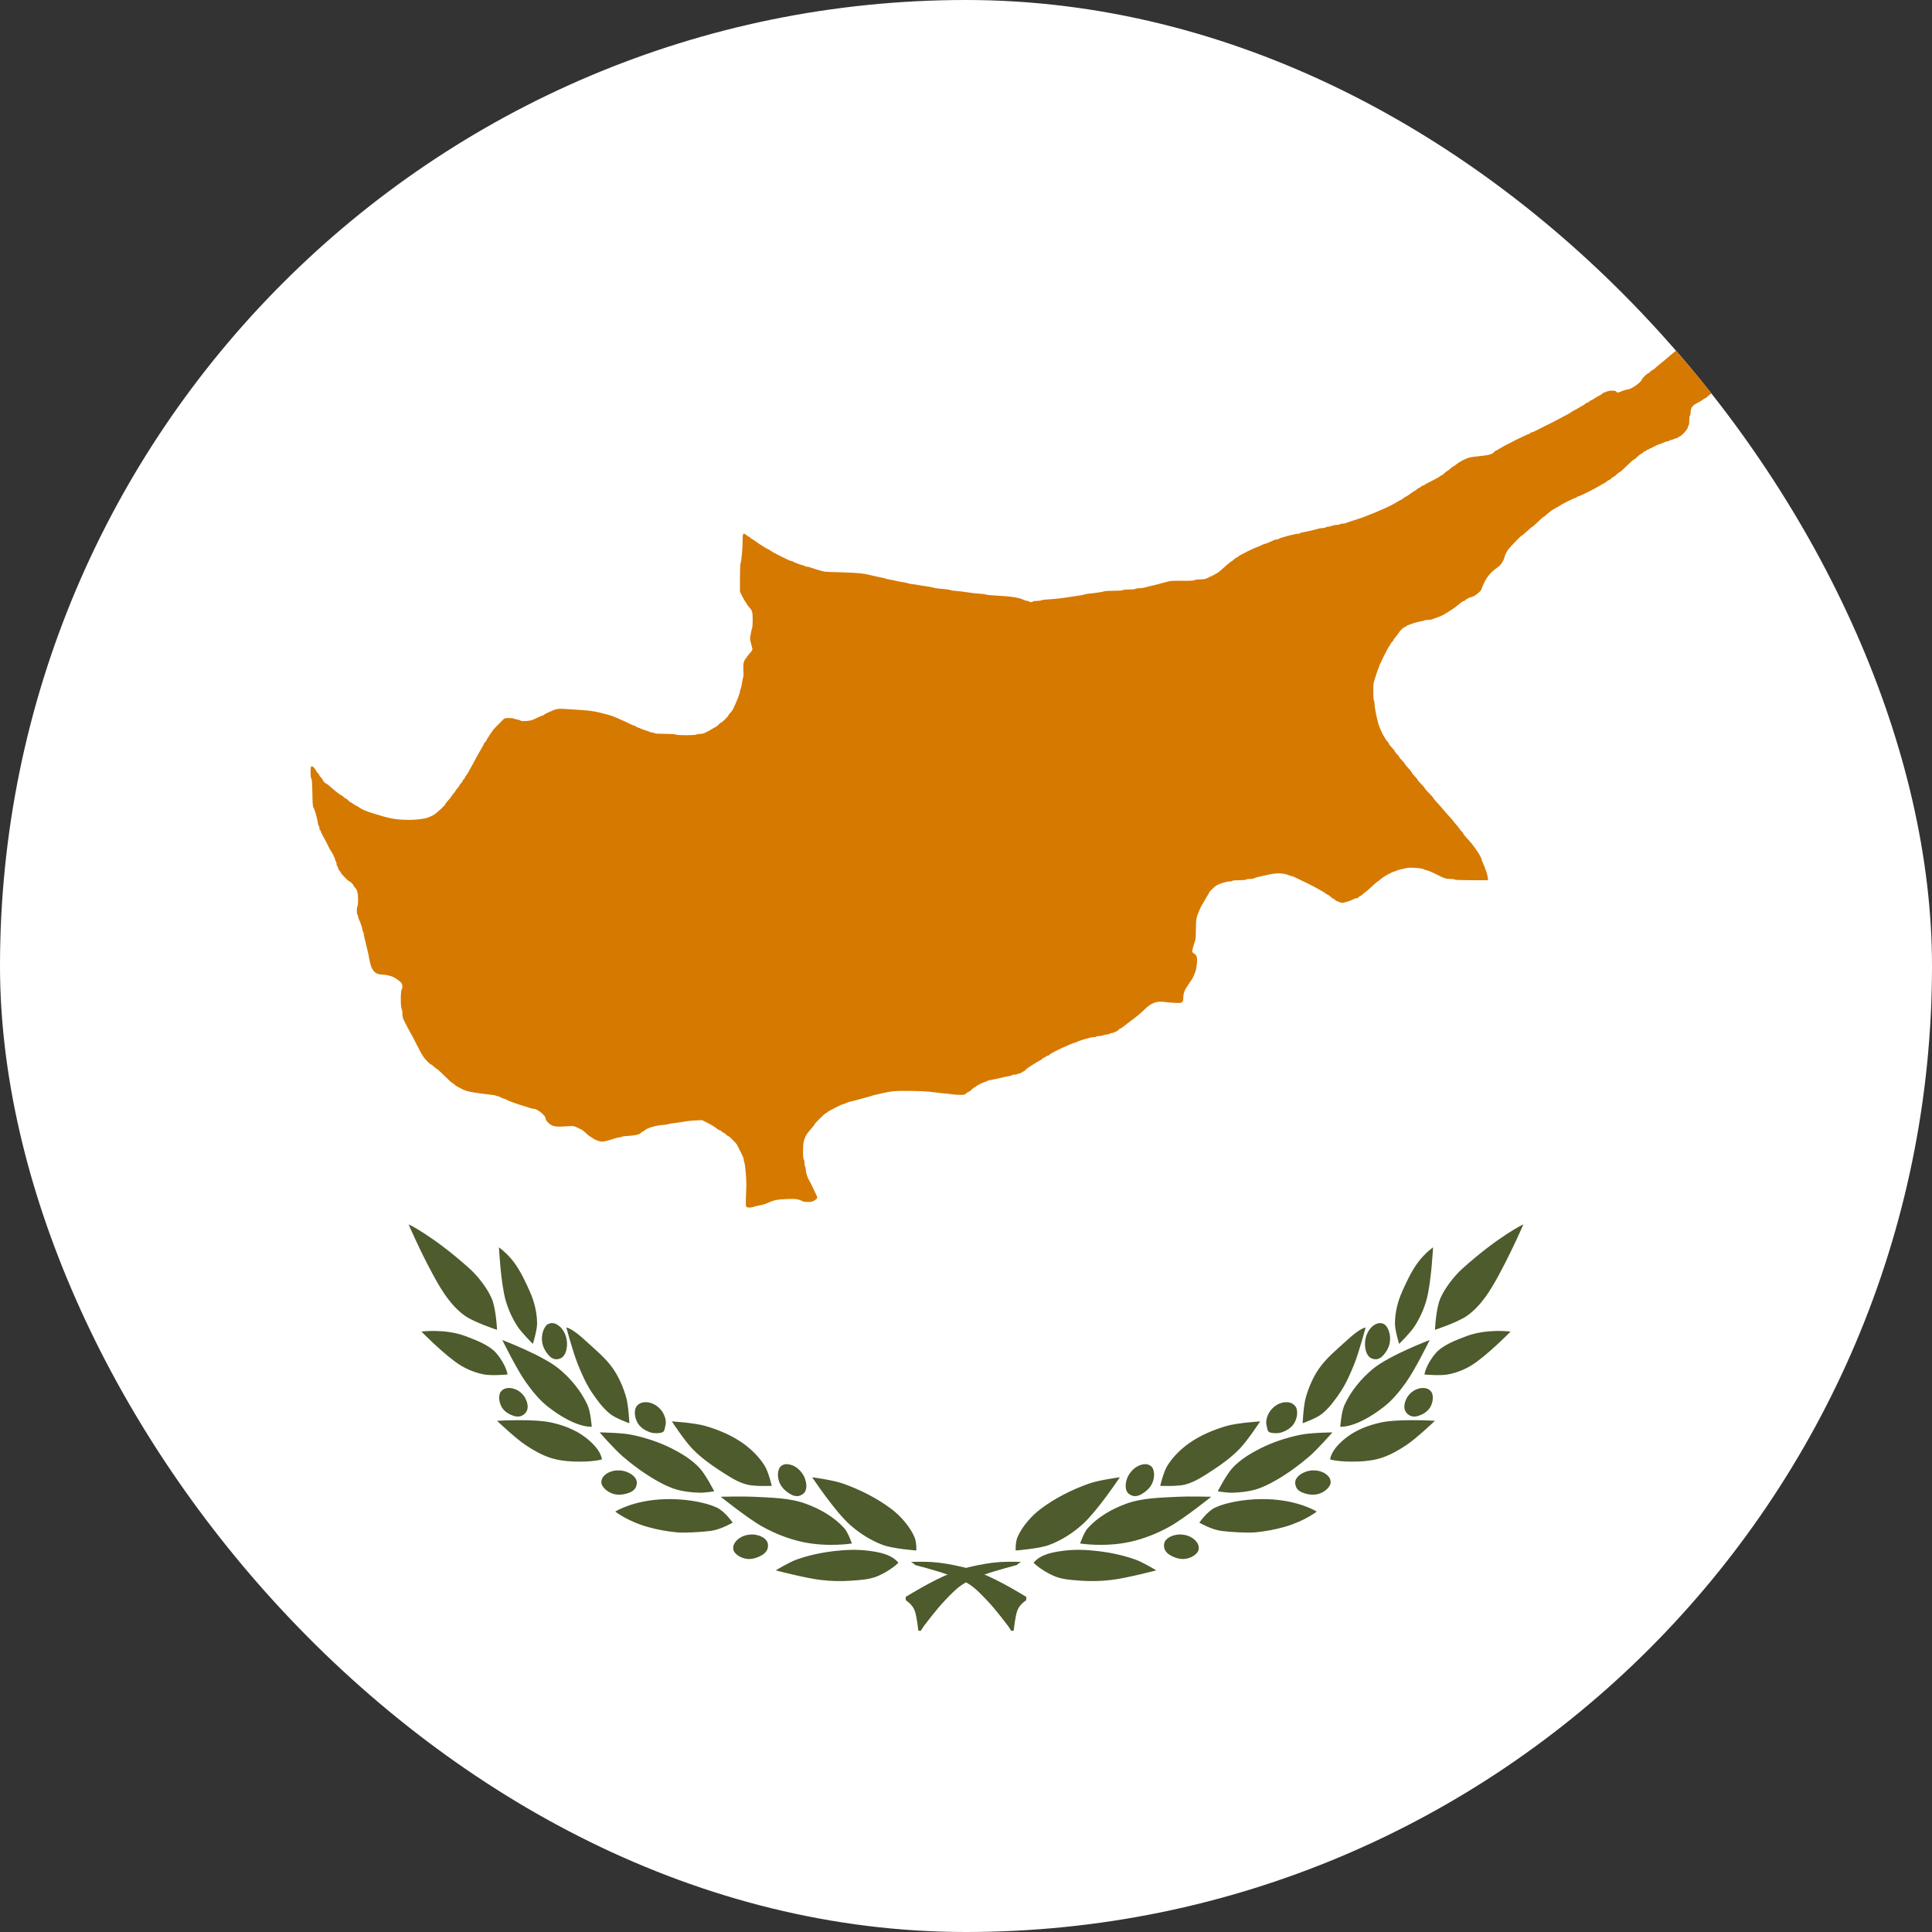<svg width="32" height="32" viewBox="0 0 32 32" fill="none" xmlns="http://www.w3.org/2000/svg">
<rect x="0" y="0" width="32" height="32" fill="#333333" stroke="none"/>
<g clip-path="url(#clip0_1391_958)">
<path d="M-4.898 -7.51H36.898V39.51H-4.898V-7.51Z" fill="white"/>
<path d="M12.362 19.987C12.353 19.977 12.351 19.932 12.355 19.832C12.358 19.756 12.361 19.664 12.362 19.63C12.363 19.523 12.342 19.281 12.33 19.259C12.324 19.247 12.319 19.226 12.319 19.212C12.319 19.198 12.31 19.168 12.299 19.145C12.288 19.123 12.266 19.079 12.251 19.047C12.237 19.019 12.223 18.991 12.208 18.963C12.19 18.93 12.077 18.817 12.062 18.817C12.055 18.817 12.039 18.805 12.025 18.791C12.012 18.776 11.995 18.764 11.988 18.764C11.982 18.764 11.968 18.755 11.957 18.743C11.947 18.732 11.932 18.722 11.924 18.722C11.916 18.722 11.902 18.715 11.892 18.707C11.848 18.671 11.794 18.637 11.714 18.596L11.628 18.553L11.52 18.558C11.46 18.56 11.369 18.57 11.317 18.58C11.265 18.59 11.194 18.6 11.16 18.603C11.125 18.606 11.088 18.612 11.076 18.617C11.064 18.623 11.024 18.629 10.987 18.632C10.863 18.64 10.72 18.682 10.678 18.722C10.665 18.734 10.65 18.743 10.644 18.743C10.638 18.743 10.625 18.752 10.615 18.764C10.59 18.791 10.518 18.808 10.405 18.814C10.353 18.816 10.306 18.823 10.3 18.828C10.295 18.833 10.278 18.838 10.264 18.838C10.249 18.838 10.216 18.845 10.19 18.854C10.134 18.874 10.039 18.9 9.996 18.907C9.956 18.915 9.879 18.893 9.829 18.859C9.809 18.846 9.788 18.833 9.767 18.82C9.756 18.814 9.729 18.791 9.707 18.77C9.667 18.73 9.641 18.712 9.592 18.691C9.572 18.681 9.552 18.672 9.532 18.663C9.505 18.65 9.477 18.648 9.4 18.654C9.27 18.663 9.227 18.663 9.176 18.652C9.116 18.64 9.036 18.566 9.036 18.523C9.036 18.477 8.9 18.366 8.844 18.366C8.832 18.366 8.808 18.361 8.79 18.355L8.62 18.302C8.545 18.279 8.455 18.246 8.421 18.229C8.387 18.212 8.353 18.198 8.346 18.198C8.339 18.198 8.317 18.188 8.296 18.177C8.276 18.165 8.252 18.156 8.243 18.156C8.235 18.156 8.219 18.151 8.209 18.146C8.199 18.141 8.144 18.132 8.086 18.126C8.029 18.12 7.965 18.113 7.945 18.109C7.925 18.106 7.875 18.098 7.835 18.092C7.746 18.078 7.689 18.06 7.634 18.029C7.612 18.016 7.589 18.004 7.566 17.992C7.551 17.984 7.53 17.968 7.52 17.957C7.509 17.945 7.496 17.936 7.489 17.936C7.483 17.936 7.426 17.884 7.363 17.82C7.299 17.757 7.243 17.705 7.237 17.705C7.231 17.705 7.209 17.688 7.188 17.668C7.166 17.648 7.145 17.631 7.14 17.631C7.124 17.631 7.049 17.555 7.01 17.5C6.99 17.471 6.941 17.382 6.901 17.301C6.861 17.22 6.817 17.135 6.802 17.112C6.788 17.089 6.751 17.021 6.721 16.962C6.671 16.866 6.665 16.847 6.665 16.788C6.665 16.75 6.66 16.718 6.652 16.71C6.634 16.692 6.634 16.41 6.652 16.392C6.67 16.374 6.668 16.308 6.649 16.281C6.634 16.26 6.567 16.21 6.516 16.183C6.482 16.165 6.383 16.143 6.333 16.142C6.21 16.141 6.148 16.07 6.119 15.895C6.106 15.819 6.094 15.764 6.058 15.623C6.04 15.553 6.025 15.484 6.025 15.468C6.025 15.453 6.02 15.437 6.015 15.434C6.009 15.43 6.004 15.418 6.004 15.407C6.004 15.377 5.969 15.274 5.94 15.216C5.934 15.204 5.931 15.191 5.931 15.178C5.931 15.166 5.926 15.154 5.92 15.15C5.914 15.147 5.91 15.116 5.91 15.082C5.91 15.048 5.914 15.018 5.92 15.014C5.926 15.01 5.931 14.96 5.931 14.9C5.931 14.789 5.914 14.728 5.874 14.695C5.865 14.687 5.857 14.676 5.857 14.67C5.857 14.655 5.804 14.6 5.789 14.6C5.775 14.6 5.647 14.472 5.647 14.457C5.647 14.451 5.638 14.437 5.627 14.427C5.616 14.417 5.604 14.395 5.6 14.379C5.596 14.362 5.589 14.345 5.584 14.342C5.578 14.339 5.574 14.323 5.574 14.306C5.574 14.289 5.569 14.273 5.563 14.269C5.558 14.266 5.553 14.255 5.553 14.245C5.553 14.226 5.498 14.113 5.476 14.086C5.469 14.077 5.457 14.056 5.449 14.039C5.442 14.023 5.434 14.007 5.426 13.991C5.417 13.974 5.408 13.957 5.399 13.939C5.389 13.919 5.365 13.874 5.346 13.841C5.327 13.807 5.312 13.773 5.312 13.765C5.312 13.757 5.307 13.75 5.301 13.75C5.295 13.75 5.291 13.736 5.291 13.719C5.291 13.702 5.287 13.686 5.281 13.683C5.276 13.679 5.27 13.659 5.266 13.637C5.254 13.55 5.21 13.396 5.19 13.372C5.181 13.361 5.176 13.29 5.174 13.134C5.171 12.976 5.166 12.908 5.157 12.899C5.141 12.883 5.139 12.705 5.154 12.696C5.172 12.685 5.206 12.711 5.227 12.751C5.238 12.773 5.256 12.799 5.269 12.81C5.281 12.821 5.291 12.836 5.291 12.842C5.291 12.849 5.303 12.866 5.317 12.879C5.331 12.893 5.343 12.909 5.343 12.916C5.343 12.93 5.397 12.984 5.411 12.984C5.416 12.984 5.445 13.007 5.475 13.034C5.545 13.097 5.643 13.173 5.655 13.173C5.661 13.173 5.676 13.185 5.689 13.199C5.703 13.214 5.719 13.226 5.726 13.226C5.733 13.226 5.751 13.24 5.768 13.257C5.785 13.274 5.802 13.289 5.807 13.289C5.812 13.289 5.832 13.3 5.851 13.315C5.87 13.329 5.889 13.341 5.893 13.341C5.898 13.341 5.922 13.355 5.947 13.372C6.009 13.413 6.043 13.428 6.177 13.471C6.435 13.553 6.527 13.571 6.712 13.579C6.856 13.585 7.042 13.564 7.102 13.536C7.126 13.524 7.15 13.514 7.174 13.503C7.215 13.485 7.378 13.335 7.379 13.315C7.379 13.309 7.4 13.281 7.426 13.254C7.452 13.226 7.473 13.2 7.473 13.196C7.473 13.192 7.489 13.17 7.509 13.147C7.529 13.124 7.546 13.101 7.546 13.097C7.546 13.092 7.56 13.073 7.578 13.055C7.595 13.036 7.609 13.016 7.609 13.01C7.609 13.004 7.621 12.987 7.635 12.974C7.65 12.96 7.661 12.944 7.661 12.937C7.661 12.93 7.671 12.916 7.682 12.906C7.694 12.895 7.703 12.881 7.703 12.874C7.703 12.867 7.71 12.855 7.718 12.849C7.726 12.842 7.745 12.812 7.761 12.782C7.776 12.752 7.798 12.713 7.809 12.696C7.82 12.678 7.846 12.631 7.866 12.591C7.887 12.55 7.912 12.503 7.923 12.486C7.965 12.417 8.018 12.321 8.018 12.313C8.018 12.309 8.028 12.297 8.039 12.287C8.051 12.276 8.06 12.263 8.06 12.257C8.06 12.251 8.072 12.231 8.086 12.212C8.101 12.193 8.113 12.174 8.113 12.168C8.113 12.163 8.122 12.15 8.134 12.14C8.145 12.129 8.155 12.116 8.155 12.109C8.155 12.102 8.188 12.064 8.229 12.024C8.27 11.984 8.316 11.938 8.33 11.922C8.355 11.896 8.364 11.893 8.432 11.893C8.473 11.893 8.511 11.898 8.517 11.903C8.522 11.908 8.545 11.915 8.566 11.917C8.588 11.92 8.613 11.928 8.621 11.935C8.64 11.951 8.764 11.944 8.815 11.925C8.836 11.917 8.88 11.898 8.914 11.881C8.948 11.865 8.982 11.851 8.989 11.851C8.996 11.851 9.004 11.848 9.006 11.843C9.012 11.828 9.166 11.758 9.219 11.746C9.257 11.738 9.31 11.738 9.413 11.746C9.491 11.752 9.593 11.759 9.639 11.761C9.758 11.768 9.868 11.784 9.959 11.809C10.002 11.82 10.059 11.835 10.085 11.842C10.111 11.849 10.153 11.864 10.179 11.875C10.205 11.887 10.236 11.9 10.247 11.904C10.281 11.917 10.434 11.988 10.464 12.004C10.479 12.012 10.498 12.019 10.506 12.019C10.514 12.019 10.527 12.025 10.534 12.032C10.541 12.04 10.551 12.046 10.555 12.046C10.563 12.047 10.591 12.058 10.635 12.077C10.659 12.087 10.684 12.095 10.709 12.103C10.732 12.11 10.759 12.12 10.769 12.125C10.779 12.13 10.799 12.135 10.813 12.135C10.827 12.135 10.842 12.139 10.845 12.145C10.849 12.151 10.918 12.155 11.018 12.155C11.118 12.155 11.188 12.16 11.191 12.166C11.195 12.172 11.265 12.177 11.364 12.177C11.464 12.177 11.534 12.172 11.537 12.166C11.541 12.16 11.565 12.156 11.591 12.156C11.616 12.156 11.646 12.151 11.656 12.146C11.666 12.141 11.688 12.131 11.705 12.123C11.723 12.115 11.762 12.094 11.792 12.075C11.822 12.056 11.851 12.04 11.856 12.04C11.86 12.04 11.88 12.024 11.899 12.004C11.919 11.983 11.94 11.967 11.946 11.967C11.961 11.967 12.067 11.86 12.067 11.845C12.067 11.839 12.08 11.822 12.096 11.807C12.112 11.791 12.133 11.763 12.142 11.744C12.203 11.621 12.256 11.482 12.256 11.45C12.256 11.436 12.261 11.421 12.266 11.415C12.272 11.41 12.281 11.37 12.288 11.327C12.294 11.284 12.304 11.233 12.31 11.214C12.316 11.194 12.317 11.145 12.313 11.099C12.305 11.007 12.318 10.945 12.35 10.91C12.362 10.897 12.371 10.884 12.371 10.88C12.371 10.877 12.393 10.85 12.419 10.82C12.453 10.783 12.466 10.761 12.462 10.745C12.456 10.719 12.448 10.692 12.441 10.666C12.432 10.634 12.424 10.594 12.424 10.577C12.424 10.542 12.45 10.411 12.46 10.395C12.463 10.389 12.466 10.331 12.467 10.265C12.467 10.136 12.461 10.115 12.404 10.052C12.386 10.032 12.371 10.012 12.371 10.007C12.371 10.003 12.363 9.989 12.353 9.978C12.343 9.967 12.317 9.922 12.295 9.879L12.256 9.801L12.256 9.578C12.256 9.456 12.26 9.345 12.265 9.332C12.281 9.293 12.299 9.098 12.3 8.964C12.302 8.851 12.303 8.841 12.321 8.841C12.332 8.841 12.354 8.853 12.369 8.867C12.385 8.881 12.403 8.893 12.411 8.893C12.418 8.893 12.424 8.897 12.424 8.902C12.424 8.908 12.439 8.92 12.458 8.929C12.477 8.939 12.513 8.963 12.539 8.983C12.565 9.003 12.594 9.022 12.602 9.026C12.611 9.03 12.632 9.043 12.649 9.055C12.672 9.071 12.695 9.084 12.72 9.096C12.741 9.106 12.765 9.12 12.772 9.127C12.795 9.148 13.083 9.292 13.104 9.292C13.114 9.292 13.127 9.296 13.133 9.301C13.145 9.313 13.26 9.355 13.297 9.362C13.313 9.365 13.329 9.372 13.332 9.377C13.335 9.382 13.349 9.386 13.363 9.386C13.38 9.387 13.396 9.39 13.412 9.396C13.457 9.413 13.614 9.46 13.651 9.467C13.671 9.471 13.808 9.477 13.956 9.48C14.211 9.487 14.31 9.498 14.453 9.534C14.504 9.547 14.578 9.563 14.622 9.571C14.639 9.574 14.662 9.58 14.674 9.585C14.686 9.59 14.714 9.597 14.737 9.6C14.76 9.603 14.812 9.613 14.852 9.623C14.893 9.632 14.945 9.642 14.968 9.645C14.991 9.647 15.019 9.654 15.031 9.659C15.042 9.664 15.075 9.671 15.104 9.674C15.133 9.678 15.18 9.685 15.209 9.69C15.238 9.696 15.302 9.706 15.351 9.712C15.4 9.719 15.449 9.728 15.461 9.733C15.472 9.738 15.509 9.745 15.542 9.748L15.663 9.759C15.696 9.762 15.732 9.769 15.744 9.774C15.755 9.78 15.8 9.786 15.844 9.789C15.887 9.791 15.97 9.801 16.027 9.811C16.085 9.821 16.172 9.831 16.221 9.833C16.27 9.836 16.32 9.842 16.331 9.848C16.343 9.853 16.4 9.859 16.457 9.862C16.75 9.877 16.876 9.896 16.956 9.936C16.975 9.945 17.001 9.953 17.014 9.953C17.027 9.953 17.041 9.957 17.045 9.963C17.053 9.977 17.099 9.977 17.108 9.963C17.111 9.957 17.141 9.953 17.174 9.953C17.207 9.953 17.239 9.948 17.245 9.943C17.25 9.938 17.299 9.931 17.354 9.928C17.484 9.921 17.614 9.906 17.742 9.884C17.797 9.875 17.863 9.865 17.889 9.862C17.915 9.859 17.946 9.853 17.957 9.848C17.969 9.842 18.002 9.836 18.031 9.833C18.142 9.823 18.273 9.803 18.29 9.794C18.3 9.789 18.372 9.785 18.45 9.785C18.532 9.785 18.593 9.78 18.597 9.774C18.601 9.769 18.648 9.764 18.702 9.764C18.756 9.764 18.803 9.759 18.807 9.753C18.811 9.748 18.838 9.743 18.867 9.743C18.897 9.743 18.936 9.738 18.953 9.733C18.971 9.727 19.026 9.714 19.075 9.702C19.144 9.686 19.212 9.668 19.281 9.649C19.393 9.618 19.405 9.617 19.58 9.62C19.709 9.621 19.768 9.618 19.785 9.609C19.797 9.602 19.843 9.596 19.886 9.596C19.93 9.596 19.968 9.591 19.971 9.586C19.975 9.58 19.987 9.575 19.998 9.575C20.009 9.575 20.019 9.57 20.019 9.565C20.019 9.559 20.027 9.554 20.037 9.553C20.047 9.553 20.07 9.543 20.087 9.532C20.105 9.521 20.124 9.511 20.143 9.501C20.157 9.495 20.178 9.482 20.191 9.471C20.304 9.369 20.396 9.292 20.404 9.292C20.409 9.292 20.425 9.28 20.438 9.266C20.452 9.251 20.468 9.239 20.476 9.239C20.483 9.239 20.494 9.233 20.501 9.224C20.511 9.212 20.548 9.191 20.659 9.134C20.704 9.111 20.816 9.061 20.823 9.061C20.828 9.061 20.855 9.049 20.883 9.035C20.912 9.02 20.941 9.009 20.948 9.009C20.96 9.009 21.063 8.966 21.102 8.945C21.112 8.94 21.131 8.935 21.144 8.935C21.157 8.935 21.173 8.931 21.178 8.926C21.2 8.907 21.447 8.841 21.497 8.841C21.514 8.841 21.531 8.837 21.534 8.831C21.537 8.826 21.557 8.82 21.579 8.817C21.622 8.811 21.787 8.773 21.839 8.756C21.857 8.751 21.889 8.746 21.91 8.746C21.93 8.746 21.951 8.742 21.954 8.736C21.958 8.73 21.974 8.725 21.99 8.725C22.006 8.725 22.037 8.718 22.057 8.71C22.078 8.701 22.116 8.694 22.142 8.694C22.168 8.694 22.192 8.689 22.195 8.683C22.199 8.678 22.218 8.673 22.238 8.673C22.258 8.673 22.282 8.669 22.293 8.663C22.302 8.658 22.367 8.636 22.437 8.614C22.506 8.593 22.581 8.567 22.605 8.557C22.657 8.535 22.709 8.515 22.762 8.495C22.773 8.49 22.806 8.476 22.835 8.463C22.86 8.452 22.884 8.441 22.909 8.431C22.975 8.404 23.082 8.351 23.118 8.327C23.144 8.31 23.171 8.295 23.199 8.281C23.221 8.271 23.241 8.258 23.245 8.252C23.249 8.246 23.267 8.234 23.285 8.226C23.303 8.218 23.339 8.194 23.365 8.174C23.391 8.154 23.422 8.134 23.435 8.128C23.447 8.123 23.46 8.113 23.464 8.107C23.468 8.101 23.487 8.089 23.507 8.079C23.527 8.07 23.543 8.058 23.543 8.053C23.543 8.048 23.552 8.044 23.564 8.044C23.575 8.044 23.587 8.039 23.591 8.033C23.594 8.027 23.651 7.996 23.717 7.964C23.782 7.931 23.842 7.898 23.848 7.89C23.855 7.882 23.866 7.876 23.872 7.876C23.879 7.876 23.902 7.859 23.923 7.839C23.944 7.819 23.965 7.802 23.971 7.802C23.975 7.802 23.997 7.786 24.018 7.766C24.04 7.745 24.061 7.729 24.066 7.729C24.071 7.729 24.093 7.713 24.116 7.694C24.164 7.654 24.265 7.6 24.325 7.582C24.364 7.571 24.41 7.564 24.598 7.544C24.67 7.537 24.736 7.51 24.753 7.481C24.757 7.473 24.765 7.467 24.771 7.467C24.776 7.467 24.806 7.451 24.836 7.432C24.866 7.413 24.922 7.382 24.959 7.363C24.997 7.345 25.035 7.326 25.043 7.32C25.083 7.296 25.324 7.183 25.335 7.183C25.342 7.183 25.348 7.179 25.348 7.173C25.348 7.167 25.355 7.162 25.363 7.162C25.372 7.162 25.387 7.158 25.398 7.153C25.407 7.148 25.489 7.108 25.578 7.063C25.668 7.019 25.769 6.967 25.804 6.947C25.838 6.928 25.901 6.895 25.943 6.874C25.984 6.853 26.021 6.832 26.024 6.826C26.028 6.821 26.048 6.809 26.069 6.799C26.091 6.789 26.133 6.765 26.163 6.746C26.194 6.727 26.223 6.711 26.227 6.711C26.232 6.711 26.244 6.702 26.255 6.69C26.265 6.679 26.283 6.669 26.293 6.669C26.304 6.669 26.313 6.665 26.313 6.659C26.313 6.654 26.33 6.641 26.352 6.631C26.377 6.62 26.4 6.606 26.423 6.591C26.445 6.576 26.468 6.562 26.492 6.551C26.513 6.541 26.536 6.526 26.543 6.517C26.55 6.509 26.562 6.501 26.57 6.501C26.577 6.501 26.596 6.494 26.613 6.486C26.654 6.465 26.762 6.465 26.77 6.486C26.777 6.504 26.808 6.506 26.835 6.491C26.858 6.478 26.949 6.449 26.967 6.449C27.017 6.449 27.194 6.322 27.194 6.286C27.194 6.272 27.28 6.187 27.294 6.187C27.3 6.187 27.319 6.173 27.335 6.155C27.352 6.138 27.371 6.124 27.378 6.124C27.385 6.124 27.397 6.116 27.405 6.106C27.413 6.097 27.452 6.063 27.493 6.031C27.533 5.999 27.58 5.96 27.598 5.944C27.653 5.894 27.762 5.804 27.783 5.792C27.795 5.785 27.819 5.765 27.838 5.747C27.856 5.729 27.877 5.715 27.883 5.715C27.889 5.715 27.9 5.708 27.907 5.699C27.914 5.691 27.932 5.677 27.948 5.669C27.995 5.644 28.027 5.626 28.057 5.605C28.11 5.57 28.191 5.549 28.231 5.56C28.266 5.57 28.396 5.565 28.463 5.552C28.483 5.548 28.523 5.534 28.552 5.521C28.581 5.507 28.627 5.487 28.654 5.474C28.681 5.462 28.706 5.448 28.709 5.442C28.713 5.437 28.722 5.435 28.73 5.438C28.738 5.441 28.747 5.439 28.751 5.433C28.755 5.427 28.787 5.407 28.823 5.389C28.923 5.339 28.969 5.313 29.005 5.287C29.023 5.274 29.043 5.264 29.048 5.264C29.054 5.264 29.064 5.257 29.071 5.249C29.078 5.24 29.117 5.216 29.159 5.195C29.2 5.173 29.241 5.151 29.248 5.145C29.268 5.129 29.297 5.113 29.496 5.008C29.525 4.993 29.562 4.981 29.579 4.98H29.61L29.603 5.156C29.599 5.253 29.59 5.353 29.584 5.379C29.577 5.412 29.571 5.445 29.568 5.479C29.565 5.508 29.558 5.536 29.553 5.541C29.548 5.547 29.544 5.56 29.544 5.571C29.544 5.583 29.511 5.624 29.47 5.664C29.43 5.703 29.397 5.743 29.397 5.752C29.397 5.76 29.393 5.767 29.388 5.767C29.383 5.767 29.373 5.78 29.365 5.796C29.357 5.812 29.345 5.832 29.338 5.841C29.328 5.854 29.259 5.98 29.211 6.073C29.203 6.088 29.19 6.106 29.181 6.114C29.173 6.121 29.166 6.132 29.166 6.138C29.165 6.153 29.114 6.209 29.086 6.224C29.003 6.272 28.963 6.288 28.888 6.302C28.849 6.31 28.809 6.317 28.77 6.325C28.712 6.336 28.579 6.38 28.526 6.407C28.429 6.454 28.413 6.464 28.381 6.495C28.365 6.51 28.347 6.522 28.342 6.523C28.336 6.523 28.314 6.539 28.293 6.559C28.272 6.579 28.25 6.596 28.244 6.596C28.239 6.596 28.221 6.607 28.204 6.62C28.188 6.633 28.148 6.657 28.116 6.673C28.032 6.713 28.002 6.755 28.002 6.831C28.002 6.857 27.997 6.881 27.991 6.884C27.985 6.888 27.98 6.923 27.98 6.963C27.98 7.003 27.976 7.038 27.971 7.041C27.966 7.044 27.959 7.061 27.956 7.079C27.948 7.117 27.851 7.223 27.816 7.232C27.803 7.235 27.792 7.242 27.792 7.247C27.792 7.253 27.784 7.257 27.773 7.257C27.763 7.257 27.741 7.264 27.725 7.273C27.708 7.281 27.686 7.288 27.676 7.288C27.665 7.288 27.654 7.293 27.65 7.299C27.646 7.304 27.634 7.309 27.623 7.309C27.612 7.309 27.583 7.318 27.558 7.329C27.534 7.34 27.495 7.355 27.472 7.362C27.449 7.369 27.422 7.381 27.413 7.389C27.404 7.397 27.394 7.401 27.391 7.398C27.388 7.395 27.38 7.4 27.372 7.409C27.365 7.417 27.35 7.425 27.339 7.425C27.328 7.425 27.32 7.429 27.32 7.435C27.32 7.441 27.311 7.446 27.3 7.446C27.289 7.446 27.274 7.453 27.267 7.461C27.26 7.47 27.248 7.477 27.241 7.477C27.234 7.477 27.22 7.486 27.209 7.498C27.199 7.51 27.185 7.519 27.179 7.519C27.173 7.519 27.146 7.54 27.12 7.566C27.094 7.591 27.068 7.613 27.061 7.613C27.054 7.613 27 7.661 26.942 7.718C26.884 7.776 26.83 7.823 26.823 7.823C26.816 7.823 26.794 7.84 26.774 7.86C26.755 7.88 26.733 7.897 26.727 7.897C26.72 7.897 26.704 7.908 26.69 7.923C26.677 7.937 26.66 7.949 26.654 7.949C26.647 7.949 26.633 7.958 26.621 7.968C26.61 7.978 26.594 7.99 26.585 7.994C26.577 7.998 26.551 8.013 26.528 8.027C26.419 8.094 26.163 8.222 26.139 8.222C26.132 8.222 26.12 8.229 26.113 8.237C26.106 8.246 26.097 8.251 26.092 8.248C26.084 8.243 25.87 8.349 25.841 8.373C25.832 8.38 25.804 8.396 25.778 8.409C25.72 8.438 25.67 8.474 25.618 8.521C25.597 8.541 25.576 8.558 25.571 8.558C25.566 8.558 25.523 8.595 25.475 8.642C25.427 8.688 25.384 8.725 25.379 8.725C25.375 8.725 25.335 8.758 25.292 8.799C25.249 8.839 25.209 8.872 25.204 8.872C25.192 8.872 25.004 9.067 24.975 9.109C24.951 9.145 24.918 9.216 24.918 9.232C24.918 9.253 24.873 9.335 24.849 9.36C24.835 9.373 24.809 9.395 24.79 9.408C24.698 9.473 24.633 9.548 24.586 9.644C24.561 9.697 24.54 9.746 24.54 9.753C24.54 9.788 24.41 9.89 24.366 9.89C24.347 9.89 24.267 9.934 24.267 9.944C24.267 9.949 24.259 9.953 24.25 9.953C24.241 9.953 24.217 9.966 24.198 9.982C24.134 10.034 24.098 10.063 24.074 10.079C23.982 10.14 23.951 10.159 23.905 10.184C23.87 10.202 23.833 10.218 23.795 10.23C23.763 10.241 23.729 10.253 23.719 10.258C23.709 10.263 23.678 10.267 23.65 10.267C23.623 10.267 23.595 10.272 23.59 10.277C23.584 10.282 23.561 10.289 23.538 10.291C23.493 10.297 23.41 10.32 23.36 10.341C23.342 10.348 23.321 10.356 23.313 10.358C23.304 10.359 23.296 10.366 23.294 10.372C23.291 10.378 23.283 10.383 23.275 10.383C23.254 10.383 23.191 10.441 23.164 10.486C23.148 10.511 23.131 10.534 23.111 10.556C23.095 10.573 23.082 10.592 23.082 10.599C23.082 10.605 23.07 10.621 23.055 10.634C23.041 10.648 23.029 10.665 23.029 10.672C23.029 10.679 23.022 10.69 23.013 10.698C22.995 10.713 22.84 11.024 22.84 11.046C22.84 11.054 22.836 11.065 22.831 11.07C22.827 11.076 22.81 11.123 22.794 11.175C22.778 11.227 22.761 11.28 22.756 11.293C22.742 11.326 22.743 11.597 22.757 11.605C22.762 11.608 22.767 11.633 22.767 11.661C22.767 11.722 22.811 11.937 22.842 12.023C22.874 12.114 22.939 12.239 22.977 12.278C22.994 12.297 23.008 12.317 23.008 12.323C23.008 12.329 23.029 12.356 23.055 12.384C23.081 12.411 23.103 12.438 23.103 12.445C23.103 12.451 23.119 12.472 23.139 12.491C23.16 12.511 23.176 12.532 23.176 12.538C23.176 12.545 23.197 12.571 23.223 12.596C23.249 12.622 23.27 12.647 23.27 12.653C23.27 12.659 23.297 12.692 23.328 12.725C23.36 12.758 23.386 12.791 23.386 12.799C23.386 12.806 23.407 12.833 23.433 12.858C23.459 12.884 23.48 12.91 23.48 12.916C23.48 12.922 23.506 12.953 23.538 12.984C23.57 13.016 23.596 13.046 23.596 13.052C23.596 13.058 23.629 13.096 23.669 13.136C23.709 13.177 23.742 13.214 23.742 13.22C23.743 13.226 23.774 13.264 23.812 13.304C23.85 13.345 23.894 13.394 23.909 13.414C23.924 13.433 23.965 13.48 24 13.517C24.034 13.554 24.067 13.592 24.072 13.602C24.078 13.611 24.099 13.636 24.119 13.658C24.139 13.68 24.163 13.711 24.173 13.726C24.183 13.742 24.201 13.764 24.213 13.775C24.226 13.786 24.236 13.8 24.236 13.807C24.236 13.813 24.265 13.85 24.301 13.888C24.361 13.951 24.423 14.029 24.451 14.076C24.457 14.086 24.468 14.102 24.476 14.111C24.494 14.133 24.54 14.222 24.54 14.236C24.54 14.242 24.551 14.27 24.564 14.3C24.604 14.386 24.637 14.486 24.642 14.534L24.647 14.579H24.374C24.203 14.579 24.098 14.575 24.094 14.568C24.09 14.562 24.057 14.558 24.02 14.558C23.956 14.558 23.921 14.548 23.837 14.505C23.732 14.45 23.639 14.411 23.617 14.411C23.606 14.411 23.594 14.407 23.591 14.402C23.578 14.38 23.348 14.362 23.292 14.378C23.271 14.384 23.227 14.394 23.194 14.401C23.161 14.409 23.131 14.418 23.128 14.423C23.125 14.428 23.115 14.432 23.106 14.432C23.074 14.432 22.919 14.516 22.873 14.558C22.847 14.581 22.823 14.6 22.818 14.6C22.814 14.6 22.771 14.636 22.724 14.681C22.677 14.726 22.634 14.764 22.627 14.767C22.62 14.769 22.599 14.787 22.578 14.806C22.558 14.825 22.536 14.841 22.53 14.841C22.524 14.841 22.51 14.85 22.5 14.862C22.489 14.873 22.477 14.88 22.473 14.877C22.468 14.874 22.439 14.884 22.408 14.899C22.359 14.923 22.33 14.932 22.245 14.953C22.232 14.956 22.206 14.951 22.186 14.942C22.166 14.932 22.146 14.925 22.14 14.925C22.135 14.925 22.122 14.915 22.111 14.904C22.101 14.892 22.087 14.883 22.081 14.883C22.075 14.883 22.054 14.869 22.036 14.851C22.017 14.834 21.998 14.82 21.992 14.82C21.986 14.82 21.968 14.809 21.952 14.796C21.931 14.78 21.909 14.765 21.886 14.753C21.863 14.742 21.84 14.729 21.818 14.715C21.786 14.695 21.568 14.586 21.453 14.533C21.42 14.518 21.383 14.505 21.372 14.505C21.361 14.505 21.35 14.501 21.347 14.497C21.344 14.492 21.309 14.482 21.269 14.474C21.196 14.46 21.116 14.464 21.023 14.484C20.996 14.49 20.953 14.499 20.929 14.505L20.842 14.524C20.819 14.529 20.79 14.539 20.777 14.545C20.765 14.552 20.731 14.558 20.702 14.558C20.673 14.558 20.646 14.562 20.643 14.568C20.639 14.574 20.589 14.579 20.527 14.579C20.466 14.579 20.416 14.583 20.412 14.589C20.409 14.595 20.386 14.6 20.362 14.6C20.318 14.6 20.217 14.63 20.16 14.659C20.121 14.68 20.041 14.755 20.028 14.783C20.023 14.795 20.007 14.823 19.992 14.846C19.978 14.869 19.961 14.898 19.955 14.909C19.95 14.921 19.933 14.949 19.919 14.972C19.904 14.995 19.89 15.021 19.886 15.03C19.883 15.039 19.874 15.06 19.866 15.077C19.813 15.198 19.81 15.218 19.808 15.39C19.808 15.482 19.803 15.565 19.798 15.574C19.785 15.6 19.746 15.736 19.746 15.757C19.746 15.767 19.759 15.783 19.776 15.793C19.818 15.817 19.833 15.857 19.826 15.935C19.82 16.01 19.811 16.065 19.799 16.095C19.794 16.106 19.782 16.137 19.771 16.163C19.761 16.189 19.745 16.218 19.737 16.228C19.727 16.241 19.718 16.253 19.71 16.267C19.704 16.278 19.683 16.309 19.664 16.336C19.62 16.4 19.599 16.459 19.599 16.526C19.599 16.609 19.583 16.618 19.45 16.61C19.391 16.607 19.312 16.599 19.276 16.594C19.158 16.577 19.059 16.616 18.955 16.722C18.914 16.764 18.829 16.835 18.767 16.881C18.704 16.927 18.635 16.981 18.613 16.999C18.591 17.018 18.568 17.033 18.561 17.033C18.553 17.033 18.536 17.045 18.523 17.06C18.509 17.074 18.492 17.086 18.483 17.086C18.474 17.086 18.465 17.091 18.461 17.096C18.457 17.102 18.444 17.107 18.431 17.107C18.419 17.107 18.395 17.114 18.378 17.123C18.362 17.131 18.333 17.138 18.313 17.138C18.294 17.138 18.276 17.143 18.272 17.149C18.268 17.154 18.243 17.159 18.214 17.159C18.186 17.159 18.16 17.164 18.157 17.17C18.153 17.175 18.128 17.18 18.102 17.18C18.055 17.18 17.846 17.244 17.818 17.267C17.811 17.272 17.805 17.275 17.805 17.271C17.805 17.268 17.783 17.275 17.756 17.286C17.728 17.298 17.696 17.311 17.685 17.316C17.554 17.369 17.384 17.457 17.377 17.475C17.375 17.48 17.365 17.485 17.355 17.485C17.344 17.485 17.33 17.492 17.323 17.5C17.316 17.509 17.304 17.516 17.297 17.516C17.289 17.516 17.277 17.523 17.269 17.533C17.262 17.542 17.246 17.554 17.234 17.559C17.214 17.568 17.196 17.579 17.115 17.629C17.047 17.67 17.002 17.703 16.983 17.724C16.972 17.737 16.957 17.747 16.95 17.747C16.943 17.747 16.931 17.754 16.924 17.762C16.917 17.771 16.9 17.778 16.887 17.778C16.873 17.778 16.86 17.783 16.856 17.789C16.852 17.794 16.831 17.799 16.809 17.799C16.786 17.799 16.765 17.803 16.762 17.808C16.759 17.814 16.739 17.82 16.717 17.823C16.695 17.826 16.656 17.834 16.63 17.84C16.53 17.864 16.435 17.885 16.397 17.89C16.375 17.893 16.355 17.9 16.352 17.905C16.349 17.91 16.34 17.915 16.331 17.915C16.309 17.915 16.184 17.975 16.169 17.993C16.162 18.002 16.15 18.009 16.143 18.009C16.137 18.009 16.115 18.026 16.095 18.046C16.076 18.066 16.054 18.082 16.047 18.082C16.04 18.082 16.021 18.094 16.005 18.109C15.98 18.132 15.968 18.135 15.897 18.134C15.853 18.134 15.789 18.129 15.755 18.123C15.711 18.117 15.667 18.112 15.623 18.109C15.578 18.105 15.532 18.1 15.487 18.093C15.385 18.078 15.189 18.068 14.989 18.068C14.824 18.068 14.765 18.074 14.637 18.102C14.488 18.136 14.463 18.142 14.448 18.147C14.44 18.151 14.412 18.159 14.386 18.166C14.36 18.173 14.324 18.182 14.307 18.187C14.263 18.2 14.22 18.212 14.176 18.224C14.09 18.243 14.048 18.255 14.018 18.269C13.998 18.279 13.975 18.287 13.966 18.288C13.943 18.29 13.733 18.395 13.709 18.418C13.697 18.428 13.682 18.438 13.675 18.44C13.658 18.445 13.494 18.608 13.494 18.619C13.494 18.624 13.472 18.653 13.444 18.685C13.357 18.785 13.341 18.811 13.314 18.901C13.296 18.96 13.296 19.189 13.314 19.207C13.32 19.214 13.326 19.242 13.326 19.269C13.326 19.297 13.331 19.322 13.336 19.326C13.342 19.329 13.347 19.352 13.347 19.376C13.347 19.424 13.376 19.512 13.409 19.564C13.429 19.598 13.437 19.613 13.491 19.729C13.505 19.761 13.521 19.795 13.527 19.805C13.543 19.838 13.536 19.855 13.494 19.881C13.46 19.902 13.439 19.908 13.384 19.908C13.346 19.908 13.307 19.903 13.297 19.898C13.225 19.86 13.179 19.854 13.035 19.86C12.882 19.866 12.826 19.877 12.749 19.91C12.678 19.942 12.663 19.947 12.629 19.955L12.555 19.97C12.532 19.975 12.497 19.984 12.476 19.991C12.426 20.006 12.377 20.005 12.362 19.987V19.987Z" fill="#D67900"/>
<path d="M6.768 20.28C6.768 20.28 6.858 20.488 6.981 20.742C7.105 20.995 7.261 21.294 7.393 21.477C7.481 21.597 7.583 21.712 7.706 21.797C7.863 21.905 8.232 22.026 8.232 22.026C8.232 22.026 8.218 21.677 8.142 21.502C8.071 21.338 7.916 21.137 7.783 21.017C7.476 20.74 7.215 20.551 7.031 20.432C6.847 20.312 6.768 20.28 6.768 20.28ZM8.264 20.66C8.264 20.66 8.272 20.808 8.289 20.992C8.307 21.175 8.334 21.393 8.374 21.535C8.418 21.689 8.484 21.835 8.571 21.969C8.641 22.077 8.826 22.259 8.826 22.259C8.826 22.259 8.897 22.033 8.896 21.917C8.894 21.741 8.851 21.563 8.78 21.402C8.719 21.264 8.625 21.055 8.511 20.905C8.398 20.754 8.264 20.66 8.264 20.66H8.264ZM6.98 22.055C6.98 22.055 7.389 22.472 7.637 22.62C7.755 22.69 7.887 22.741 8.022 22.766C8.148 22.789 8.407 22.766 8.407 22.766C8.407 22.766 8.384 22.604 8.221 22.414C8.103 22.276 7.873 22.192 7.703 22.128C7.368 22.004 6.98 22.055 6.98 22.055ZM8.32 22.195C8.32 22.195 8.559 22.685 8.718 22.905C8.824 23.052 8.942 23.197 9.086 23.308C9.546 23.663 9.801 23.631 9.801 23.631C9.801 23.631 9.783 23.384 9.732 23.273C9.625 23.04 9.453 22.831 9.254 22.668C8.984 22.447 8.32 22.195 8.32 22.195ZM8.233 23.533C8.233 23.533 8.531 23.817 8.7 23.931C8.828 24.017 8.964 24.095 9.11 24.144C9.233 24.185 9.365 24.202 9.496 24.207C9.815 24.22 9.969 24.173 9.969 24.173C9.969 24.173 9.968 24.014 9.692 23.804C9.53 23.681 9.331 23.606 9.133 23.562C8.84 23.496 8.233 23.533 8.233 23.533ZM9.38 21.988C9.38 21.988 9.49 22.393 9.565 22.582C9.631 22.747 9.702 22.912 9.801 23.06C9.884 23.183 9.987 23.325 10.103 23.417C10.2 23.495 10.424 23.573 10.424 23.573C10.424 23.573 10.411 23.285 10.372 23.147C10.324 22.978 10.253 22.813 10.153 22.668C10.027 22.486 9.849 22.346 9.686 22.195C9.461 21.987 9.38 21.988 9.38 21.988ZM9.932 23.725C9.932 23.725 10.174 24.002 10.313 24.122C10.481 24.267 10.662 24.399 10.854 24.511C10.965 24.575 11.081 24.635 11.205 24.671C11.33 24.707 11.463 24.721 11.593 24.724C11.673 24.726 11.83 24.701 11.83 24.701C11.83 24.701 11.687 24.418 11.578 24.305C11.452 24.173 11.291 24.075 11.128 23.992C10.918 23.886 10.689 23.811 10.458 23.764C10.285 23.729 9.932 23.725 9.932 23.725H9.932ZM11.128 23.543C11.128 23.543 11.338 23.863 11.471 24C11.603 24.135 11.756 24.248 11.914 24.351C12.056 24.443 12.2 24.542 12.363 24.587C12.498 24.624 12.783 24.61 12.783 24.61C12.783 24.61 12.729 24.381 12.668 24.282C12.578 24.135 12.45 24.009 12.31 23.908C12.123 23.775 11.905 23.683 11.685 23.619C11.505 23.566 11.128 23.543 11.128 23.543ZM10.191 25.037C10.191 25.037 10.393 25.195 10.717 25.288C10.877 25.334 11.039 25.364 11.205 25.38C11.347 25.393 11.627 25.375 11.769 25.357C11.941 25.334 12.135 25.22 12.135 25.22C12.135 25.22 12.006 25.03 11.868 24.968C11.626 24.86 11.275 24.822 11.01 24.831C10.479 24.849 10.191 25.037 10.191 25.037ZM11.938 24.791C11.938 24.791 12.395 25.158 12.632 25.288C12.841 25.403 13.068 25.493 13.302 25.542C13.716 25.629 14.11 25.565 14.11 25.565C14.11 25.565 14.047 25.381 13.983 25.311C13.815 25.125 13.584 24.993 13.348 24.907C13.074 24.807 12.772 24.807 12.481 24.791C12.316 24.782 11.938 24.791 11.938 24.791ZM13.452 24.468C13.452 24.468 13.826 25.031 14.076 25.253C14.235 25.395 14.42 25.513 14.619 25.588C14.79 25.653 15.177 25.681 15.177 25.681C15.177 25.681 15.184 25.554 15.15 25.468C15.077 25.289 14.912 25.103 14.757 24.988C14.517 24.809 14.243 24.672 13.96 24.572C13.797 24.514 13.452 24.468 13.452 24.468ZM12.848 26.01C12.848 26.01 13.342 26.14 13.594 26.169C13.762 26.189 13.932 26.194 14.101 26.181C14.255 26.169 14.417 26.162 14.557 26.097C14.769 26 14.881 25.884 14.881 25.884C14.761 25.739 14.548 25.707 14.39 25.686C14.203 25.661 14.011 25.668 13.823 25.69C13.607 25.715 13.391 25.76 13.187 25.834C13.068 25.878 12.848 26.01 12.848 26.01ZM15.089 25.869C15.125 25.89 15.146 25.907 15.159 25.922C15.159 25.922 15.508 26.013 15.677 26.074C15.804 26.121 15.936 26.164 16.05 26.238C16.174 26.319 16.275 26.431 16.377 26.539C16.493 26.661 16.697 26.931 16.697 26.931L16.75 27.012L16.79 27.01C16.79 27.01 16.813 26.775 16.851 26.674C16.888 26.573 16.997 26.505 16.997 26.505L16.999 26.45C16.667 26.249 16.302 26.043 15.947 25.956C15.778 25.916 15.606 25.884 15.433 25.872C15.321 25.865 15.089 25.869 15.089 25.869ZM8.278 23.084C8.254 23.159 8.275 23.252 8.318 23.319C8.364 23.389 8.448 23.436 8.529 23.457C8.566 23.466 8.609 23.465 8.643 23.449C8.683 23.43 8.72 23.393 8.732 23.351C8.751 23.288 8.731 23.214 8.7 23.157C8.665 23.093 8.605 23.038 8.537 23.011C8.482 22.988 8.414 22.981 8.359 23.002C8.323 23.016 8.289 23.047 8.278 23.084L8.278 23.084ZM9.047 21.955C8.991 22.02 8.968 22.125 8.978 22.215C8.987 22.31 9.041 22.4 9.104 22.464C9.133 22.492 9.172 22.513 9.21 22.514C9.254 22.515 9.303 22.498 9.333 22.461C9.378 22.407 9.394 22.322 9.391 22.247C9.389 22.164 9.36 22.078 9.312 22.015C9.273 21.964 9.215 21.922 9.156 21.915C9.118 21.911 9.074 21.924 9.047 21.955V21.955ZM9.969 24.592C10.002 24.665 10.084 24.723 10.168 24.746C10.255 24.77 10.358 24.752 10.44 24.716C10.478 24.7 10.513 24.671 10.53 24.637C10.549 24.596 10.555 24.545 10.536 24.505C10.507 24.444 10.439 24.4 10.372 24.376C10.298 24.35 10.21 24.347 10.134 24.369C10.072 24.387 10.011 24.425 9.98 24.477C9.96 24.511 9.953 24.556 9.969 24.592ZM12.162 25.703C12.206 25.77 12.296 25.813 12.381 25.821C12.47 25.829 12.567 25.794 12.641 25.744C12.674 25.721 12.703 25.687 12.714 25.65C12.726 25.607 12.723 25.556 12.697 25.519C12.659 25.465 12.586 25.433 12.517 25.421C12.44 25.408 12.354 25.42 12.284 25.455C12.227 25.484 12.174 25.532 12.153 25.589C12.139 25.625 12.14 25.671 12.162 25.703ZM10.526 23.327C10.5 23.409 10.523 23.51 10.57 23.582C10.62 23.659 10.711 23.709 10.799 23.732C10.839 23.742 10.934 23.741 10.971 23.723C11.014 23.703 11.006 23.663 11.02 23.618C11.04 23.549 11.019 23.469 10.984 23.406C10.946 23.337 10.881 23.278 10.808 23.248C10.748 23.223 10.675 23.215 10.614 23.239C10.575 23.254 10.539 23.287 10.526 23.327ZM12.908 24.319C12.872 24.391 12.881 24.492 12.917 24.57C12.955 24.653 13.035 24.72 13.116 24.76C13.152 24.778 13.196 24.786 13.234 24.777C13.277 24.766 13.32 24.738 13.339 24.697C13.367 24.636 13.357 24.556 13.332 24.489C13.305 24.416 13.25 24.346 13.185 24.302C13.131 24.267 13.062 24.244 13.002 24.253C12.963 24.26 12.924 24.284 12.908 24.319Z" fill="#4D5B2D"/>
<path d="M25.232 20.28C25.232 20.28 25.142 20.488 25.018 20.742C24.895 20.995 24.739 21.294 24.607 21.477C24.519 21.597 24.417 21.712 24.294 21.797C24.137 21.905 23.768 22.026 23.768 22.026C23.768 22.026 23.782 21.677 23.858 21.502C23.929 21.338 24.084 21.137 24.217 21.017C24.524 20.74 24.785 20.551 24.969 20.432C25.154 20.312 25.232 20.28 25.232 20.28ZM23.736 20.66C23.736 20.66 23.728 20.808 23.711 20.992C23.693 21.175 23.666 21.393 23.626 21.535C23.582 21.689 23.516 21.835 23.429 21.969C23.359 22.077 23.174 22.259 23.174 22.259C23.174 22.259 23.103 22.033 23.105 21.917C23.106 21.741 23.149 21.563 23.22 21.402C23.281 21.264 23.375 21.055 23.489 20.905C23.602 20.754 23.736 20.66 23.736 20.66H23.736ZM25.02 22.055C25.02 22.055 24.611 22.472 24.363 22.62C24.245 22.69 24.113 22.741 23.978 22.766C23.852 22.789 23.593 22.766 23.593 22.766C23.593 22.766 23.616 22.604 23.779 22.414C23.897 22.276 24.127 22.192 24.297 22.128C24.632 22.004 25.02 22.055 25.02 22.055ZM23.68 22.195C23.68 22.195 23.441 22.685 23.282 22.905C23.176 23.052 23.058 23.197 22.913 23.308C22.454 23.663 22.199 23.631 22.199 23.631C22.199 23.631 22.217 23.384 22.268 23.273C22.375 23.04 22.547 22.831 22.746 22.668C23.017 22.447 23.68 22.195 23.68 22.195ZM23.767 23.533C23.767 23.533 23.469 23.817 23.3 23.931C23.172 24.017 23.036 24.095 22.89 24.144C22.767 24.185 22.635 24.202 22.504 24.207C22.185 24.22 22.032 24.173 22.032 24.173C22.032 24.173 22.032 24.014 22.308 23.804C22.47 23.681 22.669 23.606 22.867 23.562C23.16 23.496 23.767 23.533 23.767 23.533ZM22.619 21.988C22.619 21.988 22.51 22.393 22.435 22.582C22.369 22.747 22.298 22.912 22.199 23.06C22.116 23.183 22.013 23.325 21.897 23.417C21.8 23.495 21.576 23.573 21.576 23.573C21.576 23.573 21.589 23.285 21.628 23.147C21.676 22.978 21.747 22.813 21.847 22.668C21.973 22.486 22.151 22.346 22.314 22.195C22.539 21.987 22.619 21.988 22.619 21.988ZM22.069 23.725C22.069 23.725 21.826 24.002 21.687 24.122C21.519 24.267 21.338 24.399 21.146 24.511C21.035 24.575 20.919 24.635 20.795 24.671C20.67 24.707 20.537 24.721 20.407 24.724C20.327 24.726 20.17 24.701 20.17 24.701C20.17 24.701 20.314 24.418 20.422 24.305C20.548 24.173 20.709 24.075 20.872 23.992C21.082 23.886 21.311 23.811 21.542 23.764C21.715 23.729 22.068 23.725 22.068 23.725H22.069ZM20.872 23.543C20.872 23.543 20.662 23.863 20.529 24C20.397 24.135 20.244 24.248 20.086 24.351C19.945 24.443 19.8 24.542 19.637 24.587C19.502 24.624 19.217 24.61 19.217 24.61C19.217 24.61 19.271 24.381 19.332 24.282C19.422 24.135 19.55 24.009 19.69 23.908C19.877 23.775 20.095 23.683 20.315 23.619C20.495 23.566 20.872 23.543 20.872 23.543ZM21.809 25.037C21.809 25.037 21.607 25.195 21.283 25.288C21.123 25.334 20.961 25.364 20.795 25.38C20.654 25.393 20.372 25.375 20.231 25.357C20.059 25.334 19.865 25.22 19.865 25.22C19.865 25.22 19.994 25.03 20.132 24.968C20.374 24.86 20.725 24.822 20.99 24.831C21.521 24.849 21.809 25.037 21.809 25.037ZM20.062 24.791C20.062 24.791 19.605 25.158 19.368 25.288C19.159 25.403 18.932 25.493 18.698 25.542C18.284 25.629 17.89 25.565 17.89 25.565C17.89 25.565 17.953 25.381 18.017 25.311C18.185 25.125 18.416 24.993 18.652 24.907C18.926 24.807 19.228 24.807 19.519 24.791C19.684 24.782 20.062 24.791 20.062 24.791ZM18.548 24.468C18.548 24.468 18.174 25.031 17.924 25.253C17.765 25.395 17.58 25.513 17.381 25.588C17.21 25.653 16.823 25.681 16.823 25.681C16.823 25.681 16.816 25.554 16.85 25.468C16.923 25.289 17.088 25.103 17.243 24.988C17.483 24.809 17.757 24.672 18.04 24.572C18.203 24.514 18.548 24.468 18.548 24.468ZM19.152 26.01C19.152 26.01 18.658 26.14 18.406 26.169C18.238 26.189 18.068 26.194 17.899 26.181C17.745 26.169 17.583 26.162 17.443 26.097C17.231 26 17.119 25.884 17.119 25.884C17.239 25.739 17.452 25.707 17.61 25.686C17.797 25.661 17.989 25.668 18.177 25.69C18.393 25.715 18.609 25.76 18.813 25.834C18.933 25.878 19.152 26.01 19.152 26.01ZM16.911 25.869C16.875 25.89 16.854 25.907 16.841 25.922C16.841 25.922 16.492 26.013 16.323 26.074C16.196 26.121 16.064 26.164 15.95 26.238C15.826 26.319 15.725 26.431 15.623 26.539C15.507 26.661 15.303 26.931 15.303 26.931L15.25 27.012L15.21 27.01C15.21 27.01 15.187 26.775 15.149 26.674C15.112 26.573 15.003 26.505 15.003 26.505L15.001 26.45C15.333 26.249 15.698 26.043 16.053 25.956C16.222 25.916 16.394 25.884 16.567 25.872C16.679 25.865 16.911 25.869 16.911 25.869ZM23.722 23.084C23.746 23.159 23.725 23.252 23.682 23.319C23.636 23.389 23.552 23.436 23.471 23.457C23.434 23.466 23.391 23.465 23.357 23.449C23.317 23.43 23.28 23.393 23.268 23.351C23.249 23.288 23.269 23.214 23.3 23.157C23.335 23.093 23.395 23.038 23.463 23.011C23.518 22.988 23.585 22.981 23.641 23.002C23.677 23.016 23.711 23.047 23.722 23.084L23.722 23.084ZM22.953 21.955C23.009 22.02 23.032 22.125 23.022 22.215C23.013 22.31 22.959 22.4 22.896 22.464C22.867 22.492 22.828 22.513 22.79 22.514C22.746 22.515 22.697 22.498 22.667 22.461C22.622 22.407 22.606 22.322 22.609 22.247C22.611 22.164 22.64 22.078 22.688 22.015C22.727 21.964 22.785 21.922 22.844 21.915C22.882 21.911 22.926 21.924 22.953 21.955V21.955ZM22.031 24.592C21.998 24.665 21.916 24.723 21.832 24.746C21.745 24.77 21.642 24.752 21.56 24.716C21.522 24.7 21.487 24.671 21.471 24.637C21.451 24.596 21.445 24.545 21.464 24.505C21.493 24.444 21.561 24.4 21.628 24.376C21.702 24.35 21.79 24.347 21.866 24.369C21.927 24.387 21.989 24.425 22.02 24.477C22.04 24.511 22.047 24.556 22.031 24.592ZM19.838 25.703C19.794 25.77 19.704 25.813 19.619 25.821C19.53 25.829 19.433 25.794 19.359 25.744C19.326 25.721 19.297 25.687 19.286 25.65C19.274 25.607 19.277 25.556 19.302 25.519C19.341 25.465 19.414 25.433 19.483 25.421C19.56 25.408 19.646 25.42 19.716 25.455C19.773 25.484 19.826 25.532 19.847 25.589C19.861 25.625 19.86 25.671 19.838 25.703ZM21.474 23.327C21.5 23.409 21.477 23.51 21.43 23.582C21.38 23.659 21.289 23.709 21.201 23.732C21.161 23.742 21.066 23.741 21.029 23.723C20.986 23.703 20.994 23.663 20.98 23.618C20.96 23.549 20.981 23.469 21.016 23.406C21.054 23.337 21.119 23.278 21.192 23.248C21.252 23.223 21.326 23.215 21.386 23.239C21.424 23.254 21.461 23.287 21.474 23.327ZM19.093 24.319C19.128 24.391 19.119 24.492 19.083 24.57C19.045 24.653 18.965 24.72 18.884 24.76C18.848 24.778 18.804 24.786 18.766 24.777C18.723 24.766 18.68 24.738 18.661 24.697C18.634 24.636 18.643 24.556 18.668 24.489C18.695 24.416 18.75 24.346 18.815 24.302C18.869 24.267 18.938 24.244 18.998 24.253C19.037 24.26 19.076 24.284 19.093 24.319Z" fill="#4D5B2D"/>
</g>
<defs>
<clipPath id="clip0_1391_958">
<rect width="32" height="32" rx="16" fill="white"/>
</clipPath>
</defs>
</svg>
